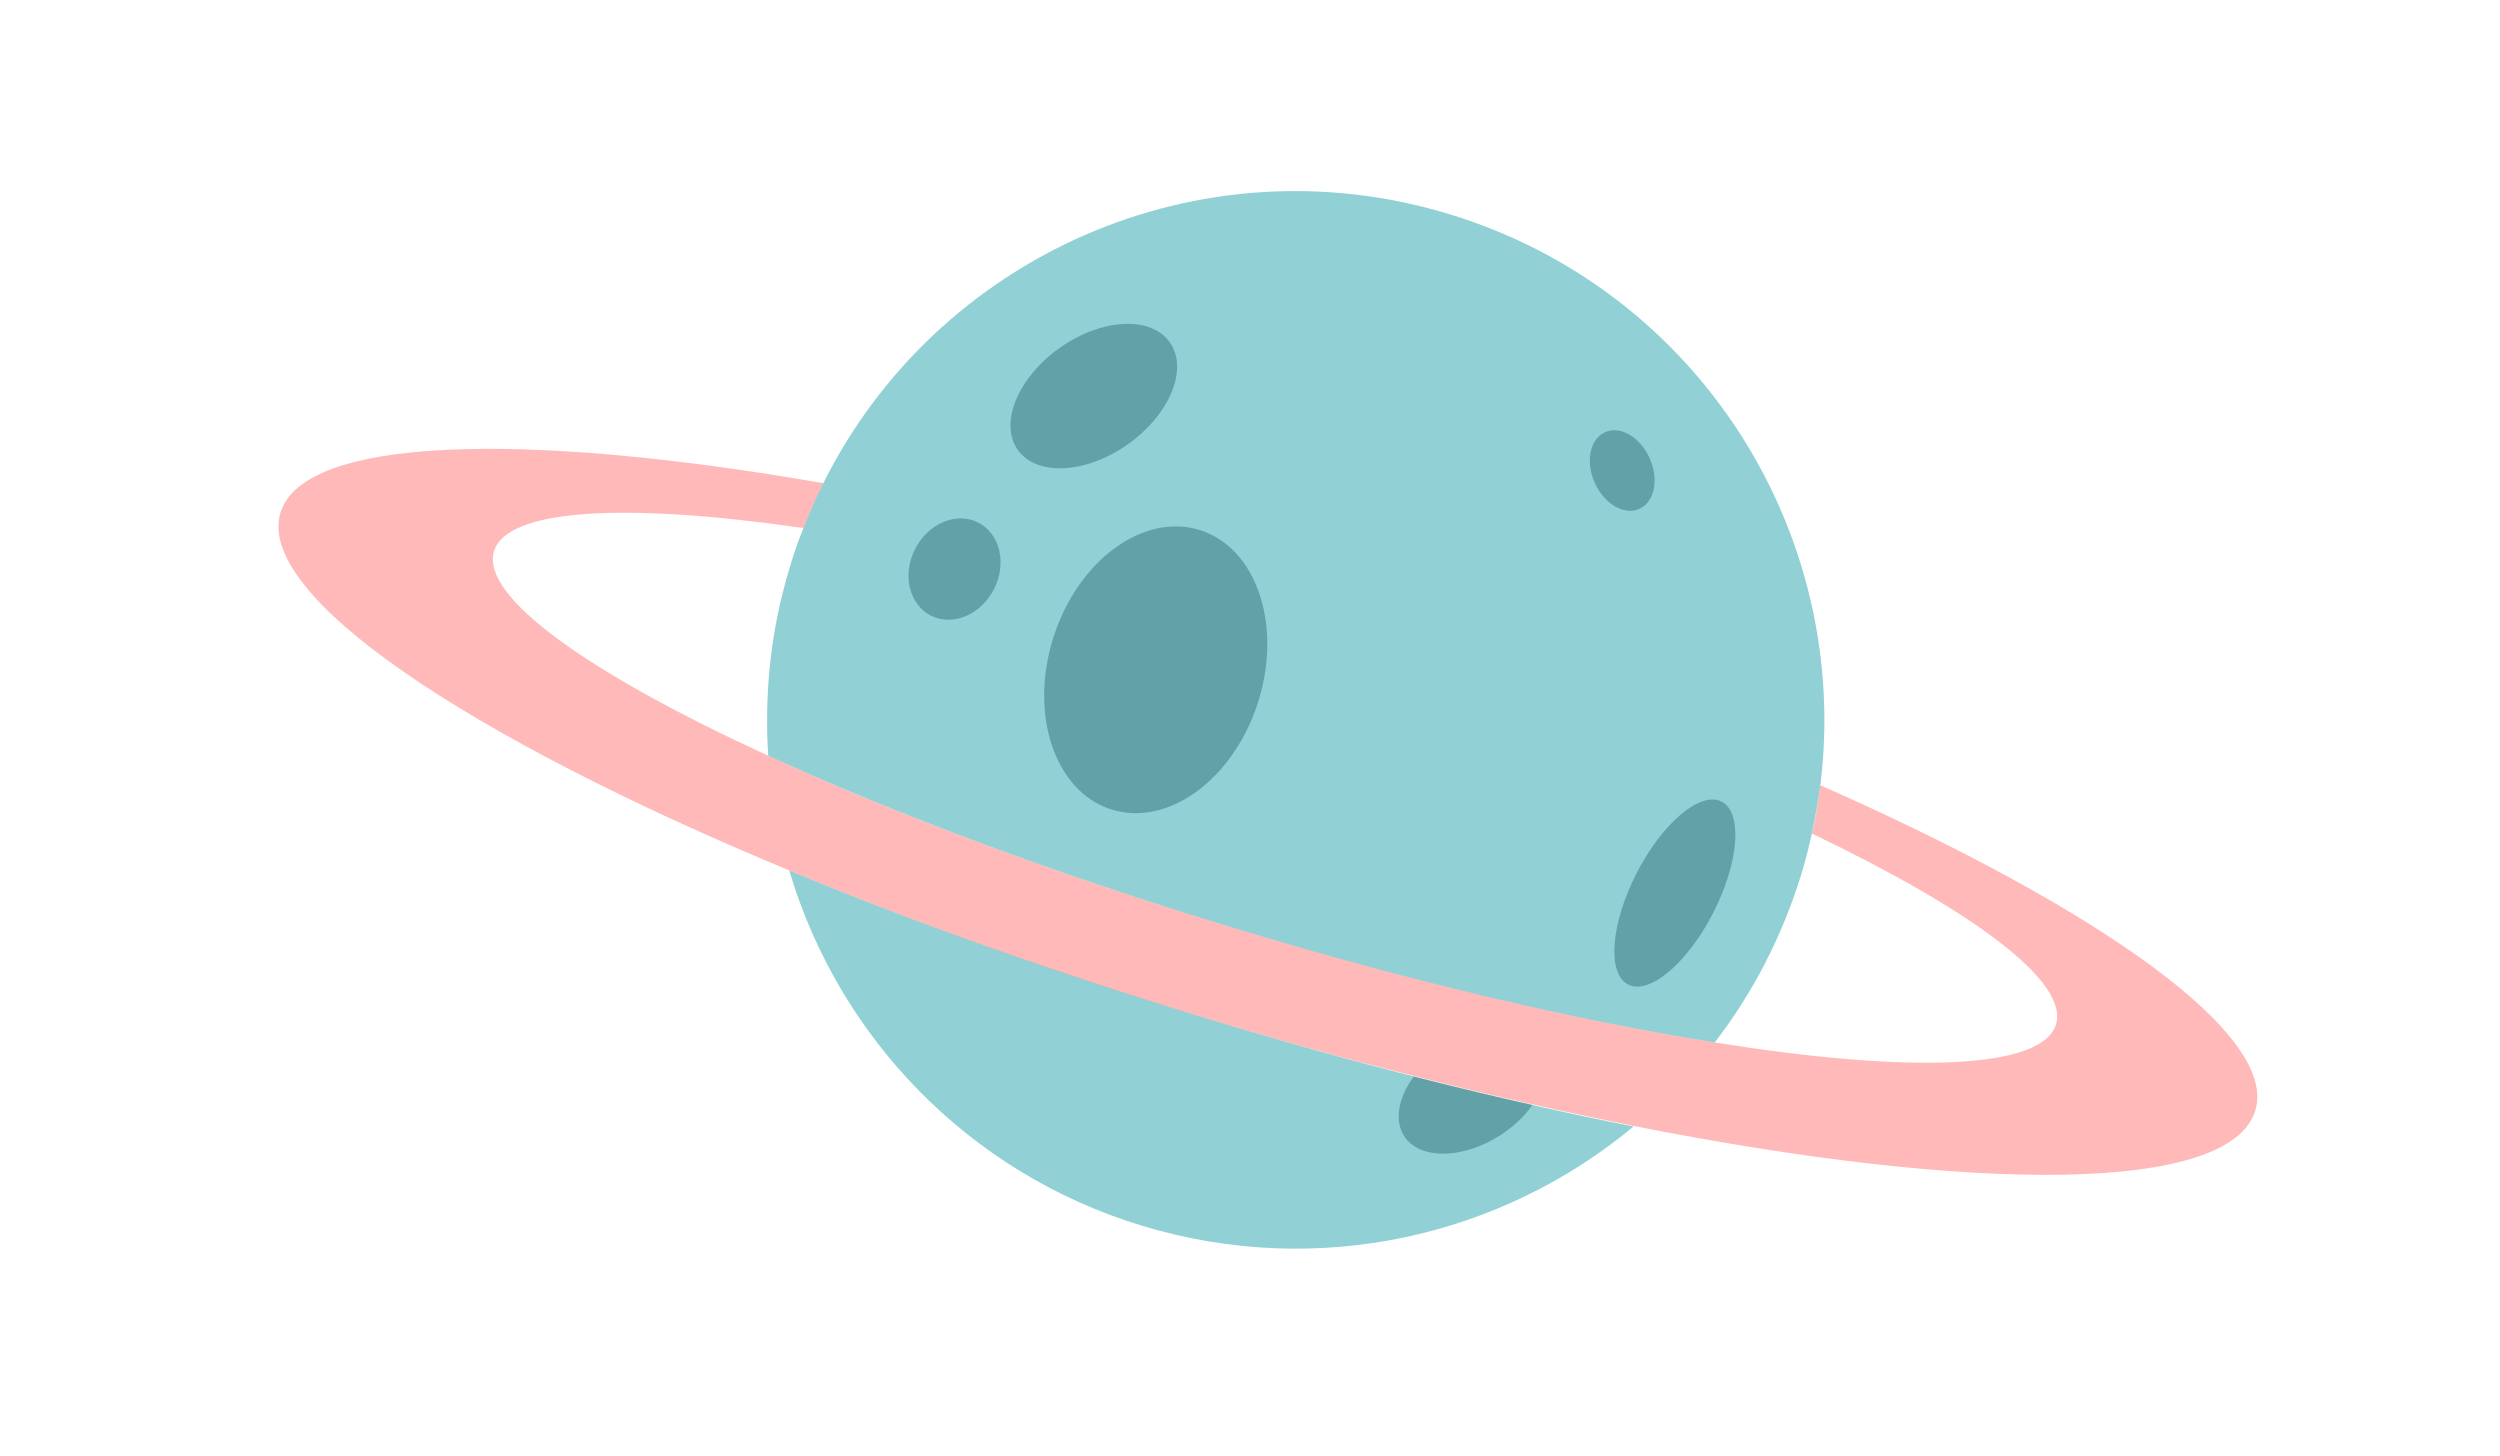 <?xml version="1.0" encoding="utf-8"?>
<!-- Generator: Adobe Illustrator 27.7.0, SVG Export Plug-In . SVG Version: 6.00 Build 0)  -->
<svg version="1.1" xmlns="http://www.w3.org/2000/svg" xmlns:xlink="http://www.w3.org/1999/xlink" x="0px" y="0px" width="440.3px"
	 height="256.4px" viewBox="0 0 440.3 256.4" style="enable-background:new 0 0 440.3 256.4;" xml:space="preserve">
<style type="text/css">
	.st0{fill:#1E5A64;}
	.st1{fill:#FF5050;}
	.st2{opacity:0.25;fill:#91D1D6;}
	.st3{fill:#91D1D6;}
	.st4{opacity:0.2;fill:#1E5A64;}
	.st5{opacity:0.3;}
	.st6{fill:#79B9BA;}
	.st7{opacity:0.5;fill:#FF5050;}
	.st8{opacity:0.25;fill:#FFFFFF;}
	.st9{fill:#FFFFFF;}
	.st10{opacity:0.5;fill:#FFFFFF;}
	.st11{fill:none;stroke:#91D1D6;stroke-width:4;stroke-miterlimit:10;}
	.st12{opacity:0.2;fill:#FFFFFF;}
	.st13{opacity:0.75;fill:#91D1D6;}
	.st14{fill:none;}
	.st15{opacity:0.2;}
	.st16{opacity:0.4;}
	.st17{opacity:0.3;fill:#91D1D6;}
	.st18{opacity:0.3;fill:#FFFFFF;}
	.st19{opacity:0.4;fill:#FF5050;}
</style>
<g id="Layer_2">
</g>
<g id="Layer_1">
</g>
<g id="Layer_4">
</g>
<g id="Layer_3">
	<g>
		<path class="st3" d="M319.1,146.8c0.6-2.8,1.1-5.7,1.5-8.5c5.5-44.2-21.3-87.2-65.4-100.6c-44.1-13.4-90.3,7.5-110.2,47.4
			c-1.3,2.5-2.4,5.2-3.5,7.9c-0.9,2.2-1.7,4.5-2.4,6.9c-3.4,11.1-4.5,22.3-3.8,33.2c22.2,10.2,50.5,20.8,81.8,30.3
			c31.3,9.5,60.8,16.4,84.9,20.2c6.7-8.7,11.9-18.7,15.3-29.8C318,151.5,318.6,149.1,319.1,146.8z"/>
		<path class="st3" d="M139,153.3c8.6,29,31.2,53.2,62.2,62.6c31.1,9.4,63.3,1.8,86.5-17.5c-23.2-4.6-48.8-11-75.4-19.1
			S160.8,162.4,139,153.3z"/>
	</g>
	<g class="st16">
		
			<ellipse transform="matrix(0.816 -0.578 0.578 0.816 -4.81 124.205)" class="st0" cx="192.6" cy="69.7" rx="16.4" ry="10.4"/>
		
			<ellipse transform="matrix(0.304 -0.953 0.953 0.304 29.134 276)" class="st0" cx="203.5" cy="118.1" rx="25.8" ry="18.9"/>
		<path class="st0" d="M247.3,200.1c2.7,4.2,10.4,4.1,17-0.2c2.3-1.5,4.2-3.3,5.6-5.3c-6.8-1.5-13.8-3.2-20.9-5
			C246.3,193.2,245.5,197.3,247.3,200.1z"/>
		<ellipse transform="matrix(0.455 -0.89 0.89 0.455 2.404 204.332)" class="st0" cx="168.2" cy="100.2" rx="9.2" ry="7.8"/>
		
			<ellipse transform="matrix(0.455 -0.89 0.89 0.455 20.797 348.4)" class="st0" cx="295.1" cy="157.2" rx="18.1" ry="7.6"/>
		<ellipse transform="matrix(0.913 -0.408 0.408 0.913 -8.965 123.749)" class="st0" cx="285.7" cy="82.9" rx="5.3" ry="7.4"/>
	</g>
	<path class="st19" d="M320.6,138.3c-0.4,2.8-0.8,5.7-1.5,8.5c28.4,13.6,45.3,26.1,43,33.6c-2.4,8-25.8,8.7-60.1,3.2
		c-24.1-3.8-53.5-10.7-84.9-20.2c-31.3-9.5-59.7-20.1-81.8-30.3c-31.6-14.5-50.7-28-48.3-36c2.3-7.6,23.3-8.6,54.5-4.1
		c1.1-2.7,2.2-5.3,3.5-7.9c-53.4-9.3-91.6-8.1-95.6,5.2c-4.4,14.5,32.5,39.3,89.6,63c21.9,9.1,46.7,18,73.3,26
		c12.5,3.8,24.8,7.2,36.7,10.2c7.1,1.8,14.1,3.5,20.9,5c6.1,1.4,12,2.6,17.8,3.8c60.6,12,105.1,11.8,109.5-2.7
		C401.3,182.4,370.2,160.2,320.6,138.3z"/>
</g>
</svg>
